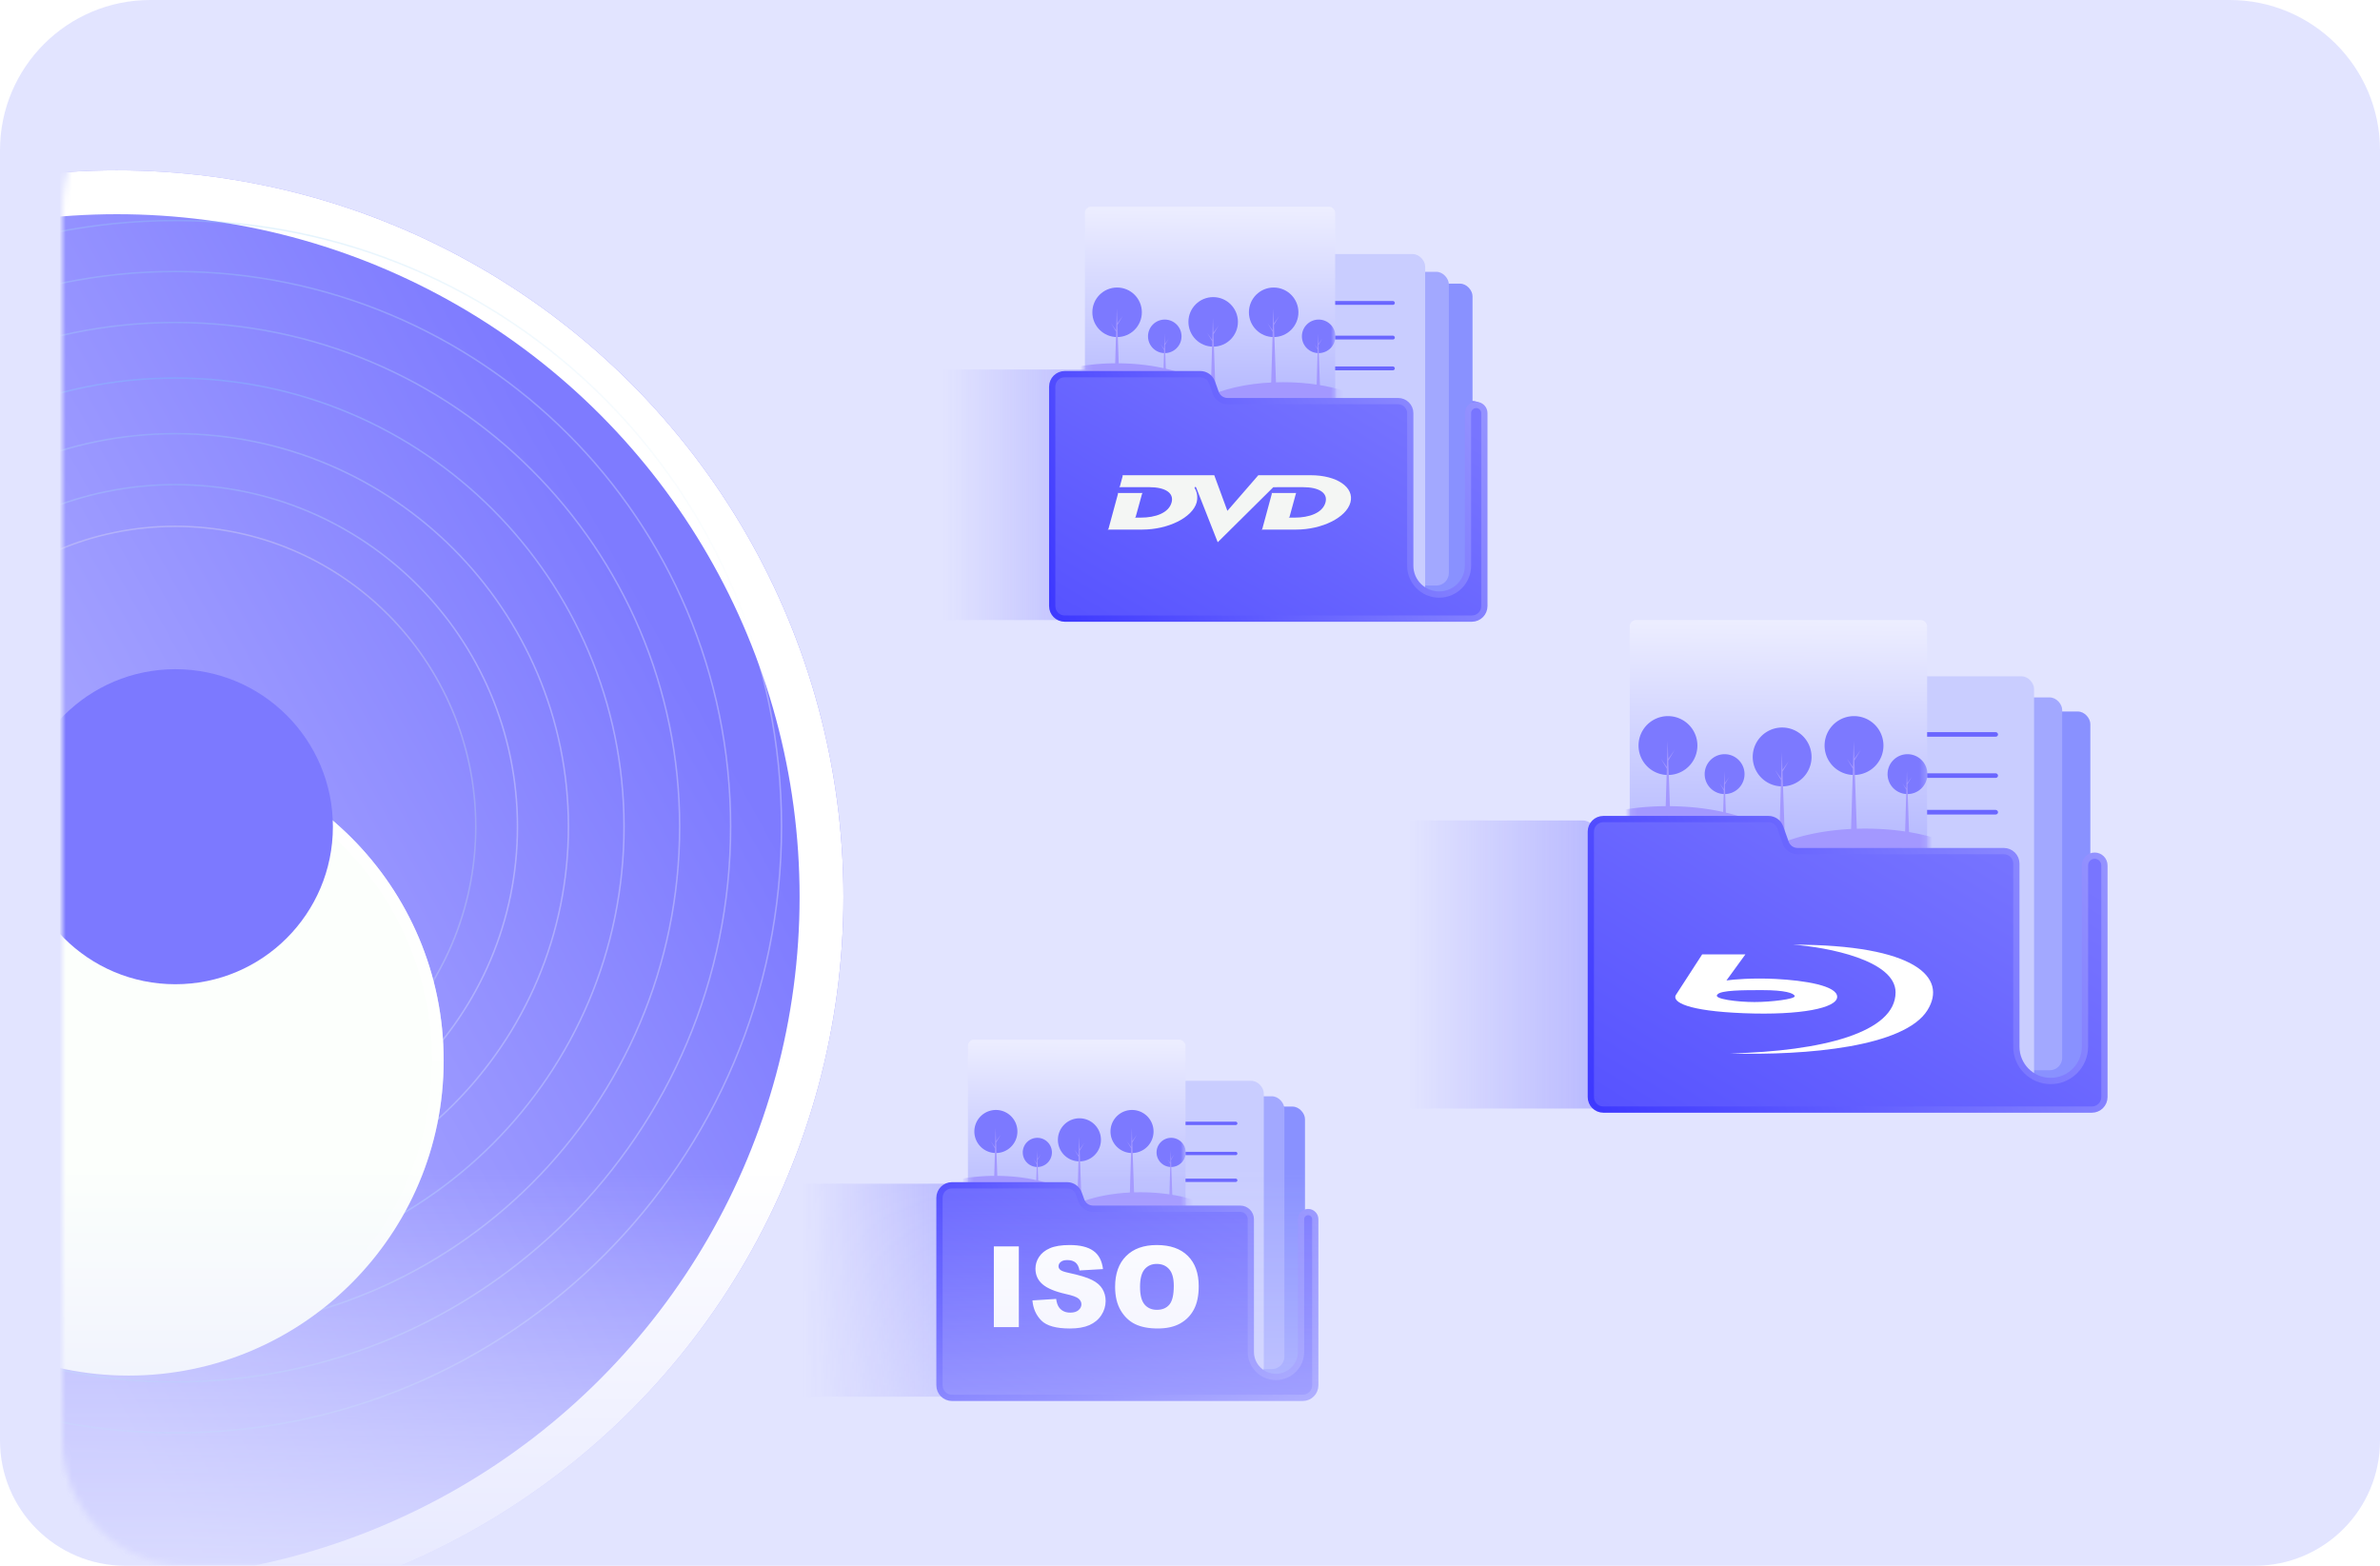 <svg xmlns="http://www.w3.org/2000/svg" xmlns:xlink="http://www.w3.org/1999/xlink" width="380" height="250" fill="none" xmlns:v="https://vecta.io/nano"><style><![CDATA[.B{fill:#7c79ff}.C{fill-rule:evenodd}.D{fill:#6a66ff}.E{fill:#a398ff}.F{color-interpolation-filters:sRGB}.G{flood-opacity:0}.H{opacity:.3}.I{fill:#8991ff}.J{fill:#a2a8ff}.K{fill:#c9cdff}.L{fill:#f0eeff}]]></style><path d="M0 24C0 10.745 10.745 0 24 0h332c13.255 0 24 10.745 24 24v206c0 11.046-8.954 20-20 20H20c-11.046 0-20-8.954-20-20V24z" fill="#e2e4ff"/><mask id="A" maskUnits="userSpaceOnUse" x="10" y="10" width="360" height="240" mask-type="alpha"><path d="M10 34c0-13.255 10.745-24 24-24h312c13.255 0 24 10.745 24 24v196c0 11.046-8.954 20-20 20H30c-11.046 0-20-8.954-20-20V34z" fill="url(#M)"/></mask><g mask="url(#A)"><g filter="url(#E)"><circle cx="28" cy="132" r="116" fill="url(#N)"/><circle cx="28" cy="132" r="112.5" stroke="#fff" stroke-width="7"/></g><path d="M27.995 228.666c53.387 0 96.666-43.279 96.666-96.666S81.382 35.334 27.995 35.334-68.67 78.613-68.67 132s43.279 96.666 96.666 96.666zm0 .239c53.519 0 96.905-43.386 96.905-96.905S81.515 35.095 27.995 35.095-68.91 78.481-68.91 132s43.386 96.905 96.905 96.905z" fill="url(#O)" class="C H"/><path d="M28.003 220.528c48.893 0 88.528-39.635 88.528-88.528S76.896 43.471 28.003 43.471-60.526 83.107-60.526 132s39.636 88.528 88.529 88.528zm0 .24c49.025 0 88.768-39.743 88.768-88.768S77.028 43.231 28.003 43.231-60.766 82.974-60.766 132s39.743 88.768 88.768 88.768z" fill="url(#P)" class="C H"/><path d="M28.002 212.393c44.399 0 80.392-35.993 80.392-80.392S72.401 51.61 28.002 51.61s-80.391 35.993-80.391 80.391 35.993 80.392 80.391 80.392zm0 .239c44.531 0 80.631-36.099 80.631-80.631S72.534 51.37 28.002 51.37s-80.631 36.1-80.631 80.631 36.1 80.631 80.631 80.631z" fill="url(#Q)" class="C H"/><path d="M28 203.514c39.496 0 71.515-32.018 71.515-71.515S67.497 60.485 28 60.485s-71.515 32.018-71.515 71.514S-11.496 203.514 28 203.514zm0 .24c39.629 0 71.754-32.126 71.754-71.755S67.629 60.245 28 60.245s-71.754 32.125-71.754 71.754S-11.628 203.754 28 203.754z" fill="url(#R)" class="C H"/><path d="M27.999 194.637c34.594 0 62.638-28.044 62.638-62.637S62.593 69.362 27.999 69.362-34.639 97.406-34.639 132s28.044 62.637 62.638 62.637zm0 .24c34.726 0 62.878-28.151 62.878-62.877S62.725 69.122 27.999 69.122-34.879 97.273-34.879 132s28.151 62.877 62.878 62.877z" fill="url(#S)" class="C H"/><path d="M27.998 186.501c30.1 0 54.501-24.401 54.501-54.501S58.098 77.499 27.998 77.499-26.502 101.9-26.502 132s24.401 54.501 54.501 54.501zm0 .24c30.232 0 54.74-24.509 54.74-54.741s-24.508-54.74-54.74-54.74-54.74 24.508-54.74 54.74 24.508 54.741 54.74 54.741z" fill="url(#T)" class="C H"/><path d="M27.997 179.843c26.423 0 47.843-21.42 47.843-47.843S54.42 84.157 27.997 84.157-19.846 105.577-19.846 132s21.42 47.843 47.843 47.843zm0 .24c26.555 0 48.083-21.528 48.083-48.083S54.552 83.917 27.997 83.917-20.086 105.444-20.086 132s21.527 48.083 48.083 48.083z" fill="url(#U)" class="C H"/><g filter="url(#F)"><circle cx="28.001" cy="131.999" r="50.302" fill="#fcfffc"/><circle cx="28.001" cy="131.999" r="49.369" stroke="url(#V)" stroke-width="1.867"/></g><circle cx="27.999" cy="132" r="25.151" class="B"/><path d="M141 97V61a2 2 0 0 1 2-2h31.598a2 2 0 0 1 1.799 1.127l1.045 2.155a2 2 0 0 0 1.8 1.127h39.316a1.98 1.98 0 0 1 1.979 1.978v23.261c0 3.542 2.872 6.414 6.414 6.414s6.414-2.872 6.414-6.414V65.857a1.82 1.82 0 0 1 1.818-1.817A1.82 1.82 0 0 1 237 65.857V97a2 2 0 0 1-2 2h-92a2 2 0 0 1-2-2z" fill="url(#W)"/><rect x="195.41" y="45.288" width="39.699" height="50.096" rx="2" class="I"/><rect x="191.631" y="43.398" width="39.699" height="50.096" rx="2" class="J"/><rect x="187.85" y="40.562" width="39.699" height="54.822" rx="2" class="K"/><rect x="193.201" y="58.51" width="29.506" height=".615" rx=".307" class="D"/><rect x="193.201" y="53.592" width="29.506" height=".615" rx=".307" class="D"/><rect x="193.201" y="48.06" width="29.506" height=".615" rx=".307" class="D"/><g filter="url(#G)"><rect x="173.225" y="33" width="39.956" height="44.258" rx="1" fill="url(#X)"/></g><mask id="B" maskUnits="userSpaceOnUse" x="173" y="33" width="41" height="45" mask-type="alpha"><path d="M173.225 33h39.956v44.258h-39.956z" class="L"/></mask><g mask="url(#B)"><use xlink:href="#i" class="B"/><use xlink:href="#i" x="24.572" class="B"/><path d="M193.7 55.349c2.183 0 3.952-1.771 3.952-3.955s-1.769-3.955-3.952-3.955-3.952 1.771-3.952 3.955 1.769 3.955 3.952 3.955z" class="B"/><use xlink:href="#j" class="B"/><use xlink:href="#j" x="-24.998" class="B"/><path d="M177.944 61.765h.809l-.347-9.866.849-1.446-.858 1.188-.084-2.383-.103 3.486-.79-1.094.783 1.334-.259 8.782zm25.809 0h-.809l.259-8.778-.785-1.338.792 1.097.103-3.488.084 2.38.855-1.185-.846 1.443.347 9.87zm-10.463 1.53h.809l-.349-9.91.851-1.449-.86 1.19-.082-2.339-.103 3.489-.792-1.097.785 1.338-.259 8.778zm-7.054-1.502h-.548l.174-5.894-.558-.95.563.779.071-2.404.056 1.588.008-.01.589-.815-.591 1.006.236 6.699zm24.521 0h-.548l.177-5.974-.511-.87.515.713.069-2.338.056 1.581.002-.002.589-.815-.585.996.236 6.709z" class="C E"/><path d="M193.955 64.367H172.92a.44.44 0 0 1-.087-.008.62.62 0 0 1-.378-.205c-.097-.112-.15-.255-.15-.403v-5.255a35.79 35.79 0 0 1 5.989-.487c7.467 0 13.713 2.141 15.28 5.008.236.412.367.876.381 1.35h0z" class="E"/><path d="M215.025 62.554v1.191c0 .163-.065.32-.18.435s-.272.18-.435.18h-23.273c.748-.543 1.558-.996 2.411-1.35 2.852-1.224 6.873-1.986 11.328-1.986 3.873 0 7.415.574 10.149 1.53z" class="E"/></g><path d="M168 96.773V61.74C168 60.635 168.895 59.74 170 59.74H191.64C192.485 59.74 193.239 60.271 193.523 61.067L194.112 62.715C194.396 63.511 195.15 64.043 195.995 64.043H223.236C224.303 64.043 225.167 64.907 225.167 65.973V90.321C225.167 92.867 227.231 94.931 229.777 94.931C232.323 94.931 234.388 92.867 234.388 90.321V65.964C234.388 65.242 234.972 64.657 235.694 64.657C236.415 64.657 237 65.242 237 65.964V96.773C237 97.878 236.105 98.773 235 98.773H170C168.895 98.773 168 97.878 168 96.773Z" fill="url(#Y)" stroke="url(#Z)"/><g filter="url(#H)"><path d="M193.874 74.946l2.095 5.69 4.939-5.69h8.383c4.106 0 6.986 1.901 6.325 4.34s-4.576 4.34-8.663 4.34h-5.562s.124-.038.152-.112l1.524-5.617c.018-.09-.093-.118-.093-.118h4.04s-.077-.005-.11.118l-1.012 3.696c-.02.083-.143.123-.143.123h.967c2.292 0 4.46-.733 4.916-2.432.418-1.55-1.1-2.43-3.57-2.43h-.896l-3.866.003-8.874 8.79-3.398-8.632s-.032-.058-.057-.13c-.013-.023-.096-.094-.183-.056-.057.032-.065.104-.058.129.032.058.037.071.043.098.502.823.412 1.778.291 2.23-.684 2.434-4.583 4.34-8.67 4.34h-5.564s.132-.038.152-.111l1.525-5.617c.016-.08-.087-.118-.087-.118h4.068s-.116.033-.139.116l-1.018 3.697c-.02.083-.157.123-.157.123h.988c2.295 0 4.447-.733 4.902-2.432.417-1.55-1.087-2.43-3.553-2.43h-4.837s.111-.052.13-.123l.455-1.681c.018-.064-.093-.105-.093-.105h14.708 0z" fill="#f4f6f4"/></g><path d="M214 175v-42a2 2 0 0 1 2-2h36.678a2 2 0 0 1 1.801 1.13l1.358 2.811a2 2 0 0 0 1.801 1.13h45.498a2 2 0 0 1 2 2v27.052a7.35 7.35 0 0 0 7.35 7.349 7.35 7.35 0 0 0 7.349-7.349v-26.328a2 2 0 0 1 2-2H322a2 2 0 0 1 2 2V175a2 2 0 0 1-2 2H216a2 2 0 0 1-2-2z" fill="url(#a)"/><rect x="286.574" y="113.603" width="47.178" height="59.534" rx="2" class="I"/><rect x="282.08" y="111.356" width="47.178" height="59.534" rx="2" class="J"/><rect x="277.588" y="107.986" width="47.178" height="65.151" rx="2" class="K"/><rect x="283.947" y="129.316" width="35.065" height=".731" rx=".365" class="D"/><rect x="283.947" y="123.472" width="35.065" height=".731" rx=".365" class="D"/><rect x="283.947" y="116.897" width="35.065" height=".731" rx=".365" class="D"/><g filter="url(#I)"><rect x="260.209" y="99" width="47.483" height="52.597" rx="1" fill="url(#b)"/></g><mask id="C" maskUnits="userSpaceOnUse" x="260" y="99" width="48" height="53" mask-type="alpha"><path d="M260.209 99h47.483v52.597h-47.483z" class="L"/></mask><g mask="url(#C)"><path d="M275.358 126.787a3.18 3.18 0 0 0 3.18-3.182c0-1.758-1.424-3.183-3.18-3.183a3.182 3.182 0 0 0 0 6.365zm29.199 0a3.18 3.18 0 0 0 3.18-3.182c0-1.758-1.424-3.183-3.18-3.183s-3.18 1.425-3.18 3.183a3.18 3.18 0 0 0 3.18 3.182zm-20.015-1.227a4.7 4.7 0 0 0 4.697-4.7 4.7 4.7 0 0 0-4.697-4.699 4.7 4.7 0 0 0-4.696 4.699 4.7 4.7 0 0 0 4.696 4.7zm11.479-1.819a4.7 4.7 0 1 0 0-9.4 4.7 4.7 0 1 0 0 9.4zm-29.707 0a4.7 4.7 0 1 0 0-9.4 4.7 4.7 0 1 0 0 9.4z" class="B"/><path d="M265.82 133.184h.962l-.412-11.725 1.008-1.719-1.019 1.412-.1-2.832-.122 4.143-.94-1.3.931 1.586-.308 10.435zm30.672 0h-.962l.308-10.432-.933-1.589.942 1.303.122-4.146.099 2.829 1.018-1.409-1.007 1.715.413 11.729zm-12.436 1.819h.962l-.415-11.777 1.011-1.722-1.022 1.414-.097-2.779-.123 4.146-.941-1.304.933 1.59-.308 10.432zm-8.381-1.786h-.651l.206-7.004-.662-1.129.668.926.085-2.857.066 1.886.008-.01.7-.969-.7 1.193.28 7.964zm29.142 0h-.651l.209-7.1-.606-1.033.612.847.082-2.778.066 1.878.001-.002.7-.969-.694 1.183.281 7.974z" class="C E"/><path d="M284.844 136.277h-24.998a.45.45 0 0 1-.103-.009.73.73 0 0 1-.628-.722V129.3c2.352-.392 4.734-.586 7.118-.579 8.874 0 16.297 2.545 18.158 5.952.281.489.437 1.04.453 1.604h0z" class="E"/><path d="M309.885 134.122v1.416a.73.73 0 0 1-.731.731h-27.658a14.14 14.14 0 0 1 2.866-1.604c3.389-1.454 8.168-2.361 13.462-2.361 4.602 0 8.812.682 12.061 1.818z" class="E"/></g><path d="M254 175.165V132.777C254 131.673 254.895 130.777 256 130.777H282.359C283.204 130.777 283.958 131.309 284.242 132.105L285.121 134.564C285.405 135.36 286.159 135.891 287.004 135.891H319.938C321.042 135.891 321.938 136.786 321.938 137.891V167.12C321.938 170.146 324.391 172.599 327.416 172.599C330.442 172.599 332.895 170.146 332.895 167.12V138.174C332.895 137.316 333.59 136.621 334.448 136.621C335.305 136.621 336 137.316 336 138.174V175.165C336 176.269 335.105 177.165 334 177.165H256C254.895 177.165 254 176.269 254 175.165Z" fill="url(#c)" stroke="url(#d)"/><g filter="url(#J)"><path d="M286.307 148.425c5.449.396 16.347 2.474 16.347 7.612 0 6.423-11.745 9.396-26.397 9.753 12.351.357 27.85-1.07 31.482-6.899 3.262-5.233-1.937-10.466-21.432-10.466z" fill="#fff"/><path d="M278.679 149.971h-6.902l-4.238 6.542c-.484 1.07 1.817 2.497 10.898 2.854s14.893-.832 14.893-2.616-5.206-2.617-9.808-2.855c-3.681-.19-6.78.079-7.87.238l3.027-4.163zm2.664 5.709c-2.906 0-6.66 0-7.144.714-.727.713 3.269 1.189 5.933 1.189s6.539-.476 6.418-.951-1.575-.952-5.207-.952z" fill="#fff" class="C"/></g><path d="M119 221v-30a2 2 0 0 1 2-2h29.843a2 2 0 0 1 1.76 1.049l.892 1.65a2 2 0 0 0 1.76 1.049h37.458a1.68 1.68 0 0 1 1.681 1.682v19.143a6.08 6.08 0 0 0 6.08 6.081c3.358 0 6.081-2.723 6.081-6.081v-18.641a1.65 1.65 0 0 1 1.648-1.649h.074c.952 0 1.723.772 1.723 1.723V221a2 2 0 0 1-2 2h-87a2 2 0 0 1-2-2z" fill="url(#e)"/><rect x="173.838" y="176.685" width="34.521" height="43.562" rx="2" class="I"/><rect x="170.549" y="175.041" width="34.521" height="43.562" rx="2" class="J"/><rect x="167.262" y="172.575" width="34.521" height="47.671" rx="2" class="K"/><rect x="171.916" y="188.183" width="25.657" height=".535" rx=".267" class="D"/><rect x="171.916" y="183.906" width="25.657" height=".535" rx=".267" class="D"/><rect x="171.916" y="179.095" width="25.657" height=".535" rx=".267" class="D"/><g filter="url(#K)"><rect x="154.543" y="166" width="34.744" height="38.486" rx="1" fill="url(#f)"/></g><mask id="D" maskUnits="userSpaceOnUse" x="154" y="166" width="36" height="39" mask-type="alpha"><path d="M154.543 166h34.744v38.486h-34.744z" class="L"/></mask><g mask="url(#D)"><use xlink:href="#k" class="B"/><use xlink:href="#k" x="21.363" class="B"/><use xlink:href="#l" class="B"/><path d="M180.743 184.103a3.44 3.44 0 0 0 3.437-3.439 3.44 3.44 0 0 0-3.437-3.438c-1.898 0-3.436 1.539-3.436 3.438s1.538 3.439 3.436 3.439z" class="B"/><use xlink:href="#l" x="-13.338" y="-1.331" class="B"/><path d="M158.647 191.013h.704l-.302-8.581.737-1.256-.745 1.031-.073-2.07-.089 3.032-.688-.952.682 1.161-.226 7.635zm22.442 0h-.703l.225-7.635-.682-1.161.688.952.089-3.032.073 2.07.745-1.031-.737 1.256.302 8.581zm-9.098 1.331h.704l-.303-8.62.738-1.258-.746 1.034-.072-2.032-.089 3.034-.69-.955.683 1.165-.225 7.632zm-6.133-1.307h-.476l.151-5.125-.485-.826.489.677.062-2.09.049 1.381.006-.008.512-.709-.513.874.205 5.826zm21.322 0h-.476l.153-5.197-.443-.754.447.618.06-2.031.048 1.376.003-.003.512-.709-.509.867.205 5.833z" class="C E"/><path d="M172.567 193.276h-18.292a.38.38 0 0 1-.075-.006c-.128-.018-.244-.082-.329-.179s-.131-.221-.131-.35v-4.57a31.13 31.13 0 0 1 5.209-.423c6.493 0 11.924 1.862 13.286 4.354.206.358.319.762.332 1.174h0z" class="E"/><path d="M190.89 191.699v1.036a.54.54 0 0 1-.157.379c-.1.1-.236.157-.378.157h-20.238a10.3 10.3 0 0 1 2.097-1.174c2.48-1.064 5.977-1.728 9.851-1.728 3.367 0 6.447.499 8.825 1.33z" class="E"/></g><path d="M150 221.194V191.252C150 190.147 150.895 189.252 152 189.252H170.372C171.218 189.252 171.972 189.783 172.256 190.579L172.644 191.666C172.928 192.462 173.682 192.994 174.527 192.994H198.032C198.959 192.994 199.71 193.745 199.71 194.672V215.844C199.71 218.058 201.505 219.853 203.719 219.853C205.933 219.853 207.728 218.058 207.728 215.844V194.664C207.728 194.037 208.237 193.528 208.864 193.528C209.491 193.528 210 194.037 210 194.664V221.194C210 222.299 209.105 223.194 208 223.194H152C150.895 223.194 150 222.299 150 221.194Z" fill="url(#g)" stroke="url(#h)"/><g filter="url(#L)"><path d="M158.68 201.012h3.99v12.885h-3.99v-12.885zm6.161 8.622l3.788-.237c.082.615.249 1.084.501 1.406.41.522.996.782 1.758.782.568 0 1.005-.131 1.309-.395.311-.27.466-.58.466-.932 0-.334-.146-.633-.439-.896s-.973-.513-2.039-.747c-1.747-.393-2.992-.914-3.736-1.565-.75-.65-1.125-1.479-1.125-2.487 0-.662.191-1.286.572-1.872.386-.592.963-1.055 1.731-1.389.773-.34 1.831-.51 3.173-.51 1.646 0 2.9.308 3.762.923.867.61 1.382 1.582 1.546 2.918l-3.753.22c-.099-.58-.31-1.002-.632-1.266s-.756-.395-1.319-.395c-.463 0-.811.1-1.046.299-.234.193-.351.43-.351.712 0 .205.097.389.29.553.187.17.633.328 1.336.475 1.74.375 2.985.756 3.735 1.143.756.38 1.304.855 1.644 1.423s.518 1.204.518 1.908c0 .826-.228 1.587-.685 2.285s-1.096 1.227-1.916 1.591c-.821.357-1.855.536-3.103.536-2.191 0-3.709-.422-4.553-1.266s-1.321-1.916-1.432-3.217zm13.201-2.171c0-2.103.586-3.741 1.758-4.913s2.804-1.758 4.895-1.758c2.145 0 3.797.578 4.957 1.732 1.16 1.148 1.741 2.76 1.741 4.834 0 1.506-.255 2.742-.765 3.709-.504.961-1.236 1.711-2.197 2.25-.955.533-2.148.8-3.577.8-1.454 0-2.658-.232-3.613-.695-.949-.463-1.72-1.195-2.311-2.197s-.888-2.256-.888-3.762zm3.981.018c0 1.301.241 2.235.721 2.804.486.568 1.146.852 1.978.852.855 0 1.517-.278 1.986-.835s.703-1.555.703-2.997c0-1.213-.246-2.097-.738-2.654-.486-.563-1.149-.844-1.986-.844-.803 0-1.448.284-1.934.853s-.73 1.508-.73 2.821z" fill="#fff"/></g></g><defs><filter id="E" x="-119.736" y="4.799" width="276.803" height="276.803" filterUnits="userSpaceOnUse" class="F"><feFlood result="A" class="G"/><feColorMatrix in="SourceAlpha" values="0 0 0 0 0 0 0 0 0 0 0 0 0 0 0 0 0 0 127 0"/><feOffset dx="-9.334" dy="11.201"/><feGaussianBlur stdDeviation="11.201"/><feColorMatrix values="0 0 0 0 0.597 0 0 0 0 0.659 0 0 0 0 0.767 0 0 0 0.16 0"/><feBlend in2="A"/><feBlend in="SourceGraphic"/></filter><filter id="F" x="-42.836" y="76.564" width="126.739" height="135.14" filterUnits="userSpaceOnUse" class="F"><feFlood result="A" class="G"/><feColorMatrix in="SourceAlpha" values="0 0 0 0 0 0 0 0 0 0 0 0 0 0 0 0 0 0 127 0" result="B"/><feOffset dx="-7.467" dy="7.934"/><feGaussianBlur stdDeviation="6.534"/><feComposite in2="B" operator="out"/><feColorMatrix values="0 0 0 0 0.597 0 0 0 0 0.603 0 0 0 0 0.912 0 0 0 1 0"/><feBlend in2="A"/><feBlend in="SourceGraphic" result="D"/><feColorMatrix in="SourceAlpha" values="0 0 0 0 0 0 0 0 0 0 0 0 0 0 0 0 0 0 127 0" result="B"/><feOffset dy="29.402"/><feGaussianBlur stdDeviation="17.735"/><feComposite in2="B" operator="arithmetic" k2="-1" k3="1"/><feColorMatrix values="0 0 0 0 0.621 0 0 0 0 0.621 0 0 0 0 0.621 0 0 0 0.18 0"/><feBlend in2="D"/></filter><filter id="G" x="173.225" y="33" width="39.955" height="44.258" filterUnits="userSpaceOnUse" class="F"><feFlood class="G"/><feBlend in="SourceGraphic" result="B"/><feColorMatrix in="SourceAlpha" values="0 0 0 0 0 0 0 0 0 0 0 0 0 0 0 0 0 0 127 0" result="C"/><feOffset/><feGaussianBlur stdDeviation="3"/><feComposite in2="C" operator="arithmetic" k2="-1" k3="1"/><feColorMatrix values="0 0 0 0 0.362 0 0 0 0 0.413 0 0 0 0 1 0 0 0 0.24 0"/><feBlend in2="B"/></filter><filter id="H" x="176.83" y="74.946" width="38.881" height="11.635" filterUnits="userSpaceOnUse" class="F"><feFlood class="G"/><feBlend in="SourceGraphic" result="B"/><feColorMatrix in="SourceAlpha" values="0 0 0 0 0 0 0 0 0 0 0 0 0 0 0 0 0 0 127 0" result="C"/><feOffset dy="0.933"/><feGaussianBlur stdDeviation=".933"/><feComposite in2="C" operator="arithmetic" k2="-1" k3="1"/><feColorMatrix values="0 0 0 0 0 0 0 0 0 0 0 0 0 0 0 0 0 0 0.08 0"/><feBlend in2="B"/></filter><filter id="I" x="260.209" y="99" width="47.482" height="52.597" filterUnits="userSpaceOnUse" class="F"><feFlood class="G"/><feBlend in="SourceGraphic" result="B"/><feColorMatrix in="SourceAlpha" values="0 0 0 0 0 0 0 0 0 0 0 0 0 0 0 0 0 0 127 0" result="C"/><feOffset/><feGaussianBlur stdDeviation="3"/><feComposite in2="C" operator="arithmetic" k2="-1" k3="1"/><feColorMatrix values="0 0 0 0 0.362 0 0 0 0 0.413 0 0 0 0 1 0 0 0 0.24 0"/><feBlend in2="B"/></filter><filter id="J" x="267.479" y="148.425" width="41.166" height="19.827" filterUnits="userSpaceOnUse" class="F"><feFlood class="G"/><feBlend in="SourceGraphic" result="B"/><feColorMatrix in="SourceAlpha" values="0 0 0 0 0 0 0 0 0 0 0 0 0 0 0 0 0 0 127 0" result="C"/><feOffset dy="2.41"/><feGaussianBlur stdDeviation="3.012"/><feComposite in2="C" operator="arithmetic" k2="-1" k3="1"/><feColorMatrix values="0 0 0 0 0 0 0 0 0 0 0 0 0 0 0 0 0 0 0.08 0"/><feBlend in2="B"/></filter><filter id="K" x="154.543" y="166" width="34.744" height="38.485" filterUnits="userSpaceOnUse" class="F"><feFlood class="G"/><feBlend in="SourceGraphic" result="B"/><feColorMatrix in="SourceAlpha" values="0 0 0 0 0 0 0 0 0 0 0 0 0 0 0 0 0 0 127 0" result="C"/><feOffset/><feGaussianBlur stdDeviation="3"/><feComposite in2="C" operator="arithmetic" k2="-1" k3="1"/><feColorMatrix values="0 0 0 0 0.362 0 0 0 0 0.413 0 0 0 0 1 0 0 0 0.24 0"/><feBlend in2="B"/></filter><filter id="L" x="158.68" y="198.792" width="32.713" height="15.324" filterUnits="userSpaceOnUse" class="F"><feFlood class="G"/><feBlend in="SourceGraphic" result="B"/><feColorMatrix in="SourceAlpha" values="0 0 0 0 0 0 0 0 0 0 0 0 0 0 0 0 0 0 127 0" result="C"/><feOffset dy="-2"/><feGaussianBlur stdDeviation="1"/><feComposite in2="C" operator="arithmetic" k2="-1" k3="1"/><feColorMatrix values="0 0 0 0 0 0 0 0 0 0 0 0 0 0 0 0 0 0 0.08 0"/><feBlend in2="B"/></filter><linearGradient id="M" x1="190" y1="186.5" x2="189.948" y2="250" xlink:href="#m"><stop stop-color="#e3e4ff"/><stop offset=".998" stop-color="#caccff" stop-opacity=".21"/></linearGradient><linearGradient id="N" x1="95.826" y1="54.347" x2="-23.769" y2="120.256" xlink:href="#m"><stop stop-color="#7e7bff"/><stop offset="1" stop-color="#b6b5ff"/></linearGradient><linearGradient id="O" x1="124.698" y1="148.52" x2="-71.528" y2="148.52" xlink:href="#m"><stop stop-color="#fff"/><stop offset=".495" stop-color="#92d2f7"/><stop offset="1" stop-color="#fff"/></linearGradient><linearGradient id="P" x1="116.585" y1="147.132" x2="-63.164" y2="147.132" xlink:href="#m"><stop stop-color="#fff"/><stop offset=".495" stop-color="#92d2f7"/><stop offset="1" stop-color="#fff"/></linearGradient><linearGradient id="Q" x1="108.465" y1="145.747" x2="-54.807" y2="145.747" xlink:href="#m"><stop stop-color="#fff"/><stop offset=".495" stop-color="#92d2f7"/><stop offset="1" stop-color="#fff"/></linearGradient><linearGradient id="R" x1="99.605" y1="144.232" x2="-45.692" y2="144.232" xlink:href="#m"><stop stop-color="#fff"/><stop offset=".495" stop-color="#6dcbff"/><stop offset="1" stop-color="#fff"/></linearGradient><linearGradient id="S" x1="90.744" y1="142.719" x2="-36.577" y2="142.719" xlink:href="#m"><stop stop-color="#fff"/><stop offset=".495" stop-color="#92d2f7"/><stop offset="1" stop-color="#fff"/></linearGradient><linearGradient id="T" x1="82.624" y1="141.332" x2="-28.221" y2="141.332" xlink:href="#m"><stop stop-color="#fff"/><stop offset=".495" stop-color="#92d2f7"/><stop offset="1" stop-color="#fff"/></linearGradient><linearGradient id="U" x1="27.997" y1="83.917" x2="27.997" y2="180.083" xlink:href="#m"><stop stop-color="#efefef"/><stop offset=".495" stop-color="#c1dbea"/><stop offset="1" stop-color="#e6f0f5"/></linearGradient><linearGradient id="V" x1="28.001" y1="81.697" x2="28.001" y2="182.301" xlink:href="#m"><stop stop-color="#fff"/><stop offset="1" stop-color="#fff" stop-opacity="0"/></linearGradient><linearGradient id="W" x1="141" y1="84.652" x2="234.382" y2="84.652" xlink:href="#m"><stop offset=".102" stop-color="#5753ff" stop-opacity="0"/><stop offset="1" stop-color="#7875ff"/></linearGradient><linearGradient id="X" x1="191.369" y1="32.934" x2="191.015" y2="77.398" xlink:href="#m"><stop stop-color="#edeeff"/><stop offset="1" stop-color="#9ca1ff"/></linearGradient><linearGradient id="Y" x1="169.998" y1="98.773" x2="200.734" y2="47.964" xlink:href="#m"><stop stop-color="#5753ff"/><stop offset="1" stop-color="#7875ff"/></linearGradient><linearGradient id="Z" x1="237.154" y1="64.657" x2="169.383" y2="98.773" xlink:href="#m"><stop stop-color="#9593ff"/><stop offset="1" stop-color="#3e39ff"/></linearGradient><linearGradient id="a" x1="214" y1="160.5" x2="321" y2="160.5" xlink:href="#m"><stop offset=".102" stop-color="#5753ff" stop-opacity="0"/><stop offset="1" stop-color="#7875ff"/></linearGradient><linearGradient id="b" x1="281.771" y1="98.922" x2="281.352" y2="151.763" xlink:href="#m"><stop stop-color="#edeeff"/><stop offset="1" stop-color="#9ca1ff"/></linearGradient><linearGradient id="c" x1="256.374" y1="177.165" x2="292.901" y2="116.783" xlink:href="#m"><stop stop-color="#5753ff"/><stop offset="1" stop-color="#7875ff"/></linearGradient><linearGradient id="d" x1="336.183" y1="136.621" x2="255.644" y2="177.165" xlink:href="#m"><stop stop-color="#9593ff"/><stop offset="1" stop-color="#3e39ff"/></linearGradient><linearGradient id="e" x1="119" y1="210.804" x2="207.518" y2="210.804" xlink:href="#m"><stop offset=".102" stop-color="#5753ff" stop-opacity="0"/><stop offset="1" stop-color="#7875ff"/></linearGradient><linearGradient id="f" x1="170.32" y1="165.943" x2="170.013" y2="204.607" xlink:href="#m"><stop stop-color="#edeeff"/><stop offset="1" stop-color="#9ca1ff"/></linearGradient><linearGradient id="g" x1="151.737" y1="223.194" x2="178.464" y2="179.013" xlink:href="#m"><stop stop-color="#5753ff"/><stop offset="1" stop-color="#7875ff"/></linearGradient><linearGradient id="h" x1="210.134" y1="193.528" x2="151.203" y2="223.194" xlink:href="#m"><stop stop-color="#9593ff"/><stop offset="1" stop-color="#3e39ff"/></linearGradient><path id="i" d="M185.971 56.381c1.478 0 2.676-1.199 2.676-2.678s-1.198-2.678-2.676-2.678-2.676 1.199-2.676 2.678 1.198 2.678 2.676 2.678z"/><path id="j" d="M203.358 53.819c2.183 0 3.952-1.77 3.952-3.955s-1.769-3.955-3.952-3.955-3.952 1.77-3.952 3.955 1.77 3.955 3.952 3.955z"/><path id="k" d="M165.626 186.332a2.33 2.33 0 0 0 2.327-2.329 2.33 2.33 0 0 0-2.327-2.328 2.33 2.33 0 0 0-2.327 2.328 2.33 2.33 0 0 0 2.327 2.329z"/><path id="l" d="M172.345 185.434c1.898 0 3.436-1.539 3.436-3.439s-1.538-3.438-3.436-3.438a3.44 3.44 0 0 0-3.437 3.438 3.44 3.44 0 0 0 3.437 3.439z"/><linearGradient id="m" gradientUnits="userSpaceOnUse"/></defs></svg>